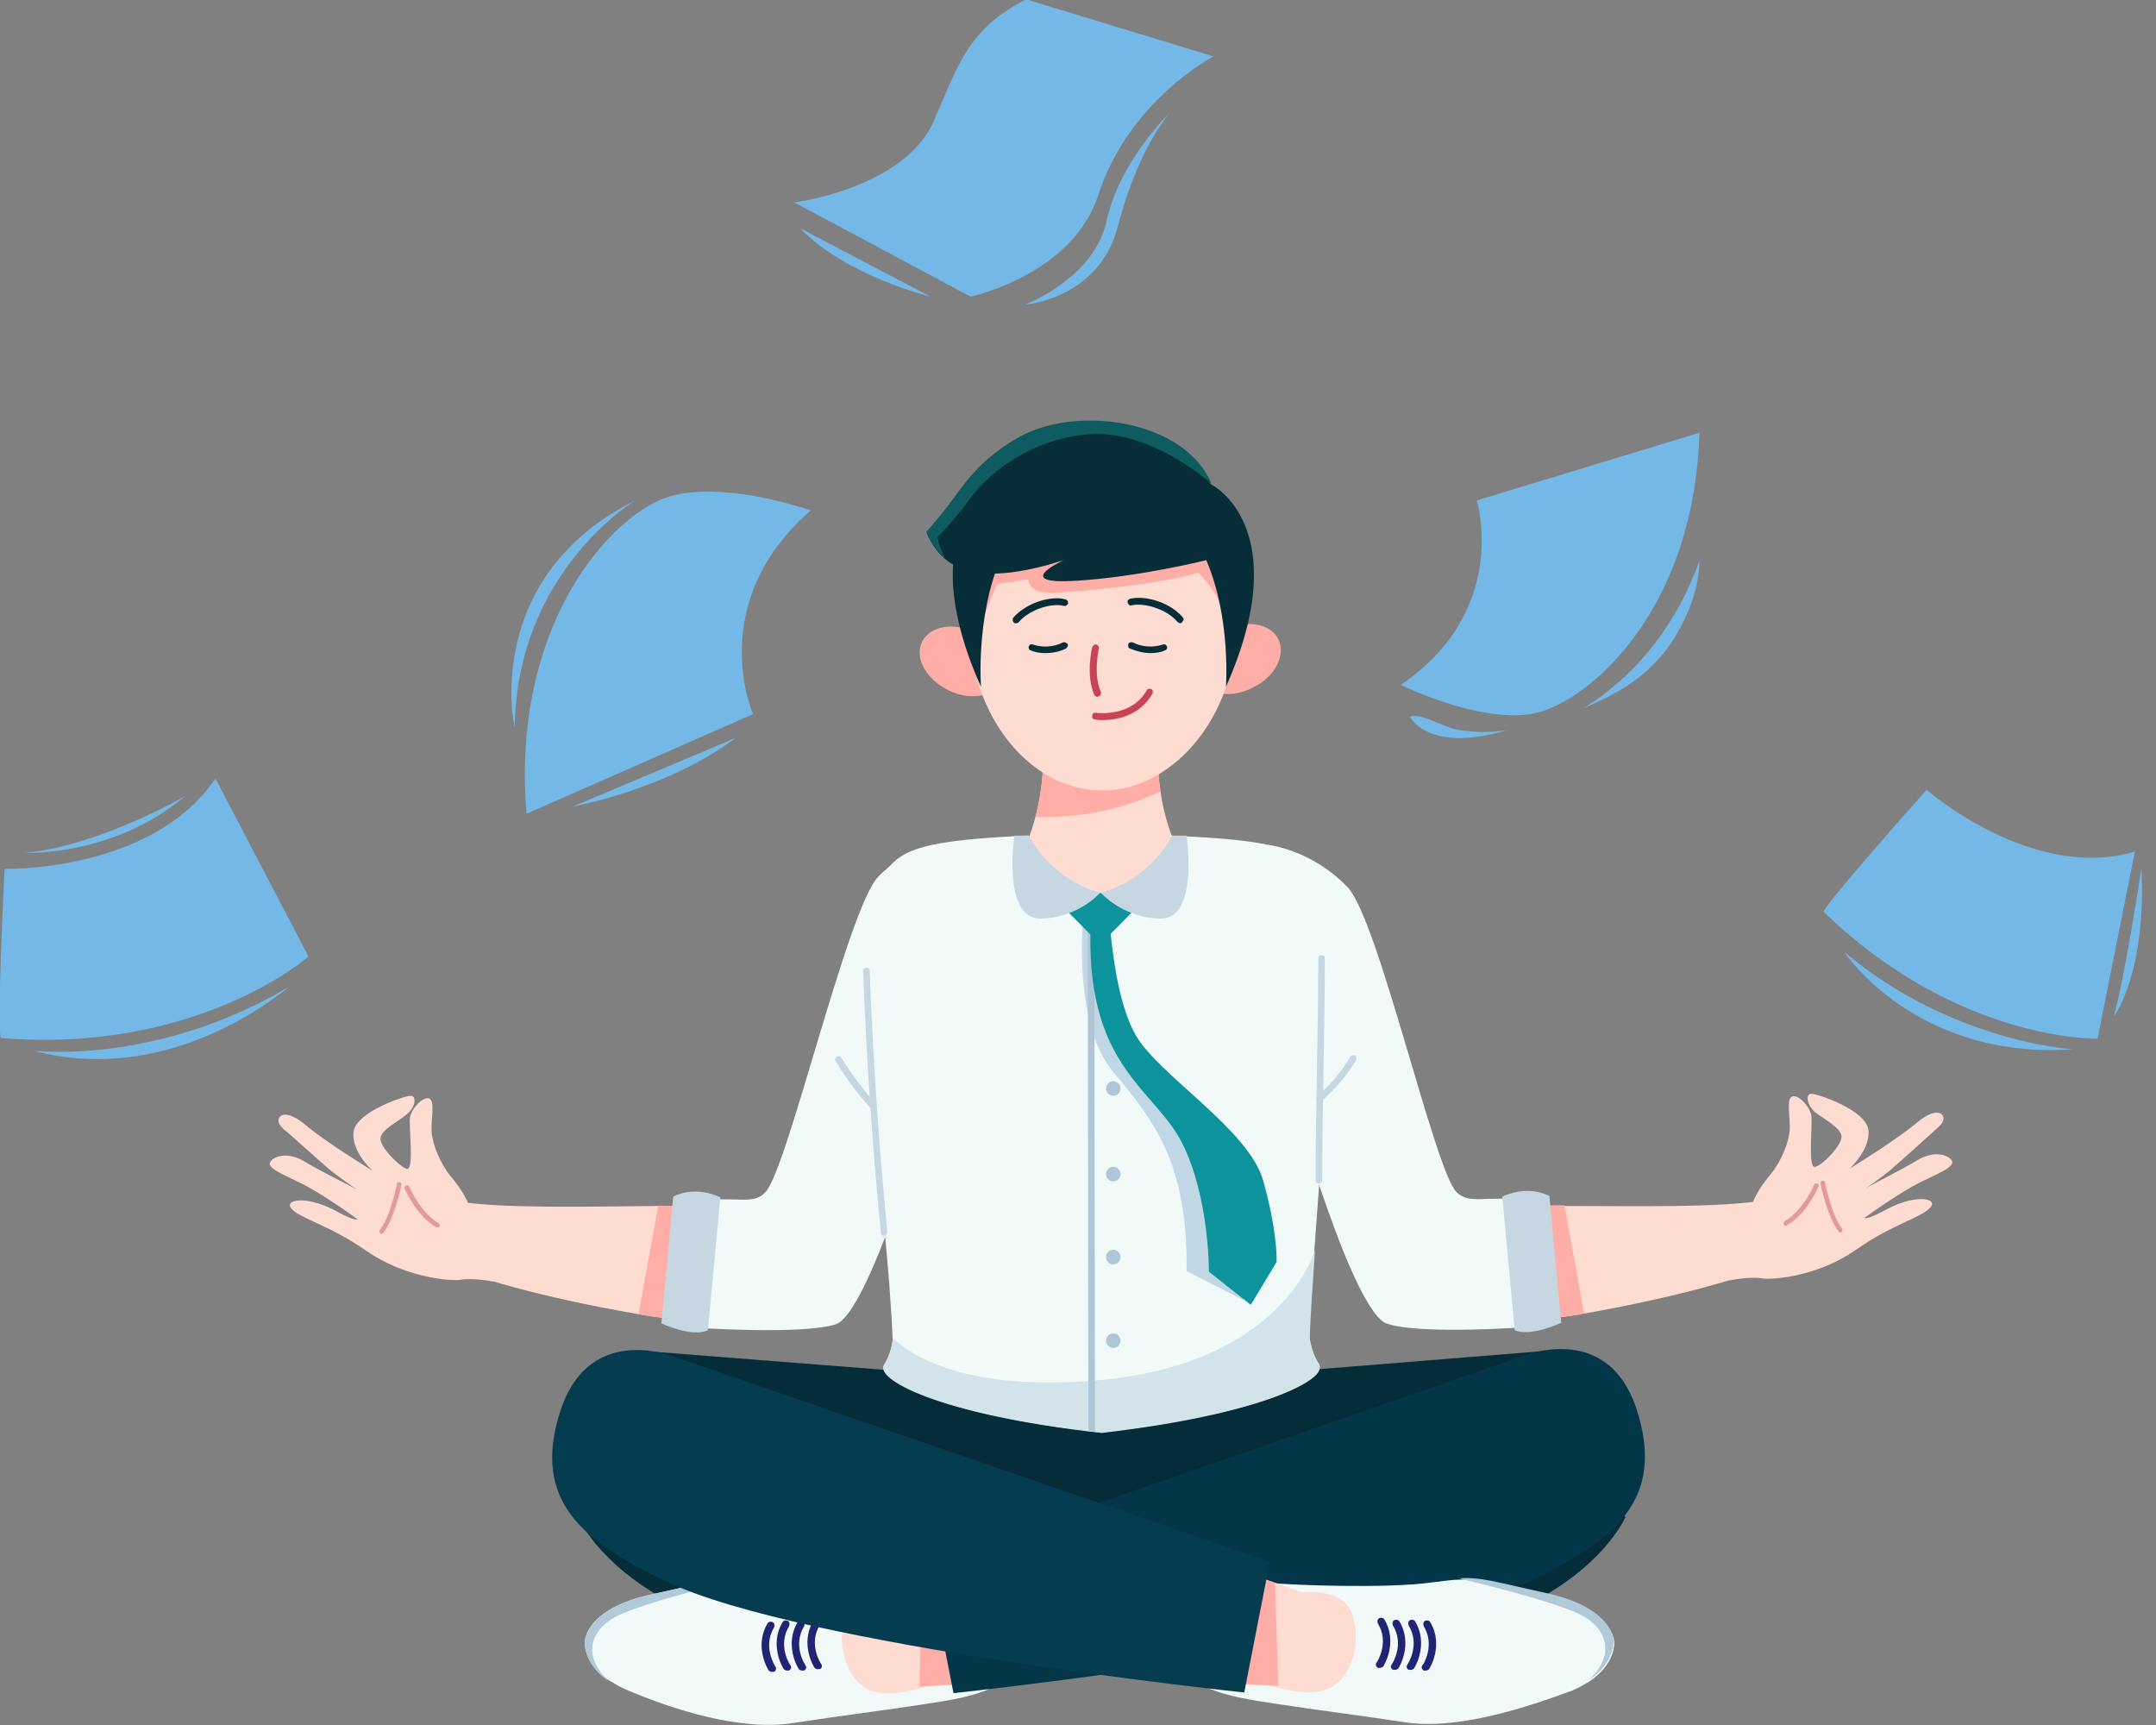<svg width="100" height="80" viewBox="0 0 100 80" fill="none" xmlns="http://www.w3.org/2000/svg">
<rect x="0" y="0" width="100" height="80" fill="#808080" stroke="none"/>
<g clip-path="url(#clip0_390_1048)">
<path d="M68.494 23.209C68.494 23.209 70.074 28.288 64.971 31.766C64.971 31.766 69.041 33.767 71.501 32.997C73.962 32.228 78.579 28.165 78.822 20.069L68.494 23.209Z" fill="#73B8E7"/>
<path d="M73.445 32.843C75.025 32.166 76.21 31.489 77.212 30.227C78.032 29.18 78.822 27.518 78.822 26.01C77.819 28.811 76.027 31.243 73.445 32.843Z" fill="#73B8E7"/>
<path d="M69.922 33.859C69.132 34.075 68.312 34.259 67.492 34.228C66.824 34.198 65.852 33.982 65.396 33.243C65.882 33.028 66.976 33.736 67.553 33.828C68.343 33.982 69.132 33.982 69.922 33.859Z" fill="#73B8E7"/>
<path d="M84.593 42.293C84.441 42.139 89.362 36.63 89.362 36.63C89.362 36.63 94.252 40.908 99.021 39.492L97.289 48.172C97.289 48.172 90.82 48.326 84.593 42.293Z" fill="#73B8E7"/>
<path d="M96.135 48.665C96.135 48.665 90.486 48.326 85.534 44.14C85.534 44.14 88.815 49.157 96.135 48.665Z" fill="#73B8E7"/>
<path d="M99.324 40.262C99.324 40.262 98.595 45.094 98.049 47.126C98.079 47.126 99.567 45.063 99.324 40.262Z" fill="#73B8E7"/>
<path d="M36.844 9.388C36.844 9.388 41.947 8.742 43.314 5.602C44.468 2.955 44.924 1.324 47.597 -0.031L56.284 2.616C56.284 2.616 52.366 4.648 50.938 9.05C49.753 12.743 45.015 13.759 45.015 13.759L36.844 9.388Z" fill="#73B8E7"/>
<path d="M54.249 5.233C54.249 5.233 51.91 7.511 51.333 10.219C50.756 12.928 47.536 14.129 47.536 14.129C47.536 14.129 50.968 13.882 51.849 10.496C52.73 7.11 54.006 5.541 54.249 5.233Z" fill="#73B8E7"/>
<path d="M37.118 10.589L43.162 13.759C43.162 13.759 39.244 12.805 37.118 10.589Z" fill="#73B8E7"/>
<path d="M34.931 33.12C34.931 33.12 32.653 27.98 37.604 23.671C37.604 23.671 33.078 22.07 30.557 23.209C28.036 24.348 23.723 29.211 24.421 37.738L34.931 33.12Z" fill="#73B8E7"/>
<path d="M29.463 23.209C29.463 23.209 23.965 26.503 23.874 33.736C23.844 33.767 22.325 26.779 29.463 23.209Z" fill="#73B8E7"/>
<path d="M34.111 34.228L26.578 37.399C26.578 37.399 30.921 36.63 34.111 34.228Z" fill="#73B8E7"/>
<path d="M0.061 48.142C-0.182 48.111 0.213 40.292 0.213 40.292C0.213 40.292 7.016 40.477 9.993 36.106L14.306 44.355C14.306 44.386 9.112 48.88 0.061 48.142Z" fill="#73B8E7"/>
<path d="M1.549 48.726C1.549 48.726 7.199 49.434 13.395 45.771C13.365 45.771 8.08 50.481 1.549 48.726Z" fill="#73B8E7"/>
<path d="M1.154 39.554C1.154 39.554 5.285 39.738 8.596 36.907C8.626 36.907 4.647 39.215 1.154 39.554Z" fill="#73B8E7"/>
<path d="M75.389 70.365C75.389 70.365 73.749 74.182 67.037 75.783C60.567 77.322 51.728 75.906 51.12 75.814C50.513 75.906 41.674 77.353 35.204 75.814C28.491 74.213 26.851 70.427 26.851 70.427L30.071 62.67L41.461 63.563L42.555 62.239L51.09 64.517L59.625 62.209L60.749 63.532L72.2 62.609L75.389 70.365Z" fill="#052C39"/>
<path d="M52.457 77.476C52.396 77.476 52.366 77.445 52.335 77.384C52.335 77.322 52.366 77.26 52.426 77.26C52.457 77.26 54.613 76.983 55.707 76.614C55.767 76.583 55.828 76.614 55.859 76.676C55.889 76.737 55.859 76.799 55.798 76.829C54.674 77.199 52.578 77.476 52.457 77.476Z" fill="#E29B9B"/>
<path d="M36.784 79.908C39.214 79.538 40.793 79.354 42.798 79.046C44.803 78.738 47.779 78.369 47.627 75.814C47.506 73.259 43.861 73.32 43.01 73.413C42.16 73.505 37.634 73.69 35.508 73.382C34.992 73.32 34.597 73.259 34.263 73.259C33.2 73.197 32.653 73.413 30.253 73.936C27.094 74.613 27.125 76.152 27.125 76.152C27.125 76.152 27.034 77.168 28.309 77.968C28.522 78.092 28.765 78.246 29.069 78.369C31.073 79.231 34.323 80.308 36.784 79.908Z" fill="#F2F9F9"/>
<path d="M46.959 75.845C46.959 75.845 47.323 76.737 45.228 77.476C43.101 78.215 41.34 78.861 40.246 78.338C39.153 77.814 38.727 75.937 39.305 74.736C39.882 73.567 41.947 73.875 42.919 74.121C43.891 74.398 45.865 74.429 46.534 74.952C47.172 75.506 46.959 75.845 46.959 75.845Z" fill="#FFDCD2"/>
<path d="M28.279 77.999C27.064 76.922 27.246 75.66 28.613 74.952C29.949 74.275 34.141 73.29 34.262 73.259C33.199 73.197 32.653 73.413 30.253 73.936C27.094 74.613 27.124 76.152 27.124 76.152C27.124 76.152 27.033 77.199 28.279 77.999Z" fill="#B2C9D8"/>
<path d="M37.938 77.414C37.877 77.414 37.816 77.384 37.786 77.353C37.755 77.322 37.087 76.245 37.725 75.167C37.786 75.075 37.877 75.075 37.968 75.106C38.059 75.167 38.059 75.26 38.029 75.352C37.482 76.245 38.059 77.137 38.09 77.168C38.15 77.26 38.12 77.353 38.029 77.414C37.998 77.384 37.968 77.414 37.938 77.414Z" fill="#212473"/>
<path d="M37.209 77.476C37.148 77.476 37.087 77.445 37.057 77.414C37.026 77.384 36.358 76.306 36.996 75.229C37.057 75.137 37.148 75.137 37.239 75.167C37.33 75.229 37.33 75.321 37.3 75.414C36.753 76.306 37.33 77.199 37.361 77.23C37.421 77.322 37.391 77.414 37.3 77.476C37.3 77.476 37.27 77.476 37.209 77.476Z" fill="#212473"/>
<path d="M36.51 77.476C36.449 77.476 36.389 77.445 36.358 77.414C36.328 77.384 35.66 76.306 36.297 75.229C36.358 75.137 36.449 75.137 36.541 75.167C36.632 75.229 36.632 75.321 36.601 75.414C36.054 76.306 36.632 77.199 36.662 77.23C36.723 77.322 36.692 77.414 36.601 77.476C36.571 77.476 36.541 77.476 36.51 77.476Z" fill="#212473"/>
<path d="M35.812 77.537C35.751 77.537 35.69 77.507 35.66 77.476C35.629 77.445 34.961 76.368 35.599 75.29C35.66 75.198 35.751 75.198 35.842 75.229C35.933 75.29 35.933 75.383 35.903 75.475C35.356 76.368 35.963 77.291 35.963 77.291C36.024 77.384 35.994 77.476 35.903 77.537C35.872 77.537 35.842 77.537 35.812 77.537Z" fill="#212473"/>
<path d="M45.562 78.061C44.286 78.153 43.253 78.184 42.646 78.215C42.251 78.215 42.038 78.246 42.038 78.246C42.038 78.246 40.823 77.384 40.611 74.213C40.611 74.213 41.461 73.905 42.767 73.444C43.041 73.351 43.344 73.228 43.678 73.136L44.924 73.29C44.924 73.29 45.956 75.66 46.139 76.368C46.23 76.768 45.896 77.476 45.562 78.061Z" fill="#FFDCD2"/>
<path d="M45.562 78.061L42.646 78.215L42.767 73.444C43.041 73.351 43.344 73.228 43.678 73.136L44.924 73.29C44.924 73.29 45.956 75.66 46.139 76.368C46.23 76.768 45.896 77.476 45.562 78.061Z" fill="#FFADA7"/>
<path d="M70.985 73.32C69.011 74.275 65.609 75.137 61.873 75.906C53.824 77.507 44.225 78.522 44.225 78.522L43.041 72.459L52.791 69.073L70.377 62.978C70.377 62.978 74.508 61.1 75.906 65.348C77.303 69.627 74.782 71.474 70.985 73.32Z" fill="#043649"/>
<path d="M65.184 79.877C62.754 79.507 61.174 79.323 59.169 79.015C57.165 78.707 54.188 78.338 54.34 75.814C54.461 73.259 58.106 73.32 58.957 73.413C59.807 73.505 64.333 73.69 66.459 73.382C66.976 73.32 67.371 73.259 67.705 73.259C68.768 73.197 69.314 73.413 71.714 73.936C74.873 74.613 74.873 76.152 74.873 76.152C74.873 76.152 74.964 77.168 73.689 77.999C73.476 78.122 73.233 78.276 72.929 78.399C70.864 79.169 67.614 80.246 65.184 79.877Z" fill="#F2F9F9"/>
<path d="M54.978 75.814C54.978 75.814 54.613 76.706 56.709 77.445C58.835 78.184 60.597 78.83 61.691 78.276C62.784 77.753 63.209 75.875 62.632 74.675C62.055 73.505 59.99 73.813 59.018 74.09C58.046 74.367 56.071 74.398 55.403 74.921C54.735 75.475 54.978 75.814 54.978 75.814Z" fill="#FFDCD2"/>
<path d="M73.658 77.938C74.873 76.86 74.66 75.598 73.324 74.89C71.987 74.213 67.765 73.228 67.674 73.197C68.737 73.136 69.284 73.351 71.684 73.874C74.843 74.552 74.843 76.091 74.843 76.091C74.843 76.091 74.903 77.137 73.658 77.938Z" fill="#B2C9D8"/>
<path d="M63.999 77.353C64.06 77.353 64.121 77.322 64.151 77.291C64.181 77.26 64.85 76.183 64.212 75.106C64.151 75.013 64.06 75.013 63.969 75.044C63.877 75.106 63.877 75.198 63.908 75.29C64.455 76.183 63.877 77.076 63.847 77.107C63.786 77.199 63.817 77.291 63.908 77.353C63.938 77.353 63.969 77.353 63.999 77.353Z" fill="#212473"/>
<path d="M64.698 77.445C64.758 77.445 64.819 77.414 64.85 77.384C64.88 77.353 65.548 76.275 64.91 75.198C64.85 75.106 64.758 75.106 64.667 75.137C64.576 75.198 64.576 75.29 64.606 75.383C65.153 76.275 64.576 77.168 64.546 77.199C64.485 77.291 64.515 77.384 64.606 77.445C64.637 77.414 64.667 77.445 64.698 77.445Z" fill="#212473"/>
<path d="M65.427 77.445C65.487 77.445 65.548 77.414 65.579 77.384C65.609 77.353 66.277 76.275 65.639 75.198C65.579 75.106 65.487 75.106 65.396 75.137C65.305 75.198 65.305 75.29 65.335 75.383C65.882 76.275 65.305 77.168 65.275 77.199C65.214 77.291 65.244 77.384 65.335 77.445C65.335 77.414 65.396 77.445 65.427 77.445Z" fill="#212473"/>
<path d="M66.125 77.476C66.186 77.476 66.247 77.445 66.277 77.414C66.308 77.384 66.976 76.306 66.338 75.229C66.277 75.137 66.186 75.137 66.095 75.167C66.004 75.229 66.004 75.321 66.034 75.414C66.581 76.306 66.004 77.23 65.973 77.23C65.913 77.322 65.943 77.414 66.034 77.476C66.064 77.476 66.095 77.476 66.125 77.476Z" fill="#212473"/>
<path d="M56.375 78.03C57.651 78.122 58.683 78.153 59.291 78.184C59.686 78.184 59.898 78.215 59.898 78.215C59.898 78.215 61.113 77.353 61.326 74.182C61.326 74.182 60.475 73.874 59.169 73.413C58.896 73.32 58.562 73.197 58.258 73.105L57.013 73.259C57.013 73.259 55.98 75.629 55.798 76.337C55.676 76.737 56.041 77.445 56.375 78.03Z" fill="#FFDCD2"/>
<path d="M56.375 78.03L59.291 78.184L59.139 73.413C58.866 73.32 58.532 73.197 58.228 73.105L56.983 73.259C56.983 73.259 55.95 75.629 55.767 76.337C55.676 76.737 56.041 77.445 56.375 78.03Z" fill="#FFADA7"/>
<path d="M57.712 78.492L58.896 72.428L31.529 63.009C31.529 63.009 27.398 61.162 26 65.41C24.603 69.657 27.124 71.535 30.921 73.351C37.148 76.337 57.712 78.492 57.712 78.492Z" fill="#063C50"/>
<path d="M81.92 55.652L80.978 59.13C80.978 59.13 78.366 60.054 73.506 60.916C73.445 60.916 73.415 60.916 73.354 60.947C70.742 61.377 67.917 61.439 65.882 61.377L67.036 56.083C68.494 55.929 70.499 55.929 72.595 55.929C76.058 55.929 79.794 56.022 81.92 55.652Z" fill="#FFDCD2"/>
<path d="M72.565 55.898L73.476 60.916C73.415 60.916 73.385 60.916 73.324 60.947C70.712 61.377 67.887 61.439 65.852 61.377L67.006 56.083C68.464 55.898 70.469 55.898 72.565 55.898Z" fill="#FFADA7"/>
<path d="M80.249 59.377C80.249 59.377 81.13 59.192 81.707 59.284C82.284 59.377 84.38 59.161 86.081 57.961C87.812 56.76 88.997 56.514 89.483 56.052C89.999 55.591 88.936 55.344 87.57 56.052C86.567 56.606 86.476 56.483 86.476 56.483C86.476 56.483 88.116 55.283 89.149 54.79C90.182 54.298 90.425 54.175 90.546 53.959C90.637 53.713 89.908 53.221 88.936 53.805C87.964 54.39 86.871 54.883 86.476 55.16C86.476 55.16 87.539 54.421 87.812 54.144C88.116 53.898 89.635 52.513 89.878 52.297C90.121 52.082 90.212 51.897 90.091 51.712C89.969 51.558 89.605 51.466 88.815 52.143C87.843 52.943 85.777 54.206 85.777 54.206C85.777 54.206 86.78 53.313 86.658 52.389C86.537 51.466 84.228 50.696 83.985 50.727C83.742 50.758 83.803 51.251 84.198 51.589C84.593 51.897 85.383 52.297 85.413 52.697C85.443 53.097 84.562 54.021 84.198 54.113C83.834 54.236 84.076 52.143 84.016 51.743C83.955 51.343 83.439 50.758 83.135 50.85C82.831 50.943 83.044 51.835 83.013 52.389C82.983 52.943 82.618 53.867 82.132 54.452C81.647 55.037 81.343 55.529 81.191 56.083C81.039 56.637 80.31 56.699 80.31 56.699L80.249 59.377Z" fill="#FFDCD2"/>
<path d="M82.831 56.853C82.801 56.853 82.74 56.822 82.74 56.791C82.71 56.73 82.74 56.668 82.77 56.637C83.621 56.145 84.137 54.975 84.137 54.944C84.168 54.883 84.228 54.852 84.289 54.883C84.35 54.913 84.38 54.975 84.35 55.037C84.32 55.098 83.803 56.299 82.892 56.822C82.862 56.853 82.831 56.853 82.831 56.853Z" fill="#E29B9B"/>
<path d="M85.382 57.16C85.352 57.16 85.322 57.16 85.291 57.13C84.775 56.483 84.441 54.975 84.441 54.883C84.441 54.821 84.471 54.76 84.532 54.76C84.593 54.76 84.653 54.79 84.653 54.852C84.653 54.852 84.957 56.391 85.443 56.976C85.474 57.037 85.474 57.099 85.413 57.13C85.443 57.13 85.413 57.16 85.382 57.16Z" fill="#E29B9B"/>
<path d="M70.864 55.683L71.046 61.531C71.046 61.531 65.852 61.931 64.303 61.377C63.635 61.131 62.723 59.13 62.085 57.468C61.447 55.806 60.658 53.405 60.658 53.405L58.835 39.184C58.835 39.184 60.84 39.4 62.511 41.154C63.938 42.663 66.52 54.206 67.553 55.283C68.191 55.898 68.859 55.406 70.864 55.683Z" fill="#F2F9F9"/>
<path d="M69.679 55.498C69.679 55.498 70.772 54.913 71.866 55.468L72.413 61.347C72.413 61.347 70.955 62.024 70.256 61.685L69.679 55.498Z" fill="#C7D7E2"/>
<path d="M21.201 55.714L22.143 59.192C22.143 59.192 24.755 60.115 29.615 60.947C29.676 60.947 29.706 60.947 29.767 60.977C32.379 61.408 35.204 61.439 37.239 61.377L36.085 56.083C34.627 55.929 32.622 55.929 30.526 55.929C27.064 55.96 23.297 56.052 21.201 55.714Z" fill="#FFDCD2"/>
<path d="M30.526 55.929L29.615 60.947C29.676 60.947 29.706 60.947 29.767 60.977C32.379 61.408 35.204 61.439 37.239 61.377L36.085 56.083C34.627 55.929 32.622 55.929 30.526 55.929Z" fill="#FFADA7"/>
<path d="M22.872 59.438C22.872 59.438 21.991 59.254 21.414 59.346C20.837 59.438 18.741 59.223 17.01 58.022C15.278 56.822 14.094 56.576 13.577 56.114C13.061 55.652 14.124 55.406 15.491 56.114C16.493 56.668 16.584 56.545 16.584 56.545C16.584 56.545 14.944 55.344 13.912 54.852C12.879 54.359 12.636 54.236 12.514 54.021C12.423 53.775 13.152 53.282 14.124 53.867C15.096 54.452 16.19 54.944 16.584 55.19C16.584 55.19 15.521 54.452 15.248 54.205C14.944 53.959 13.425 52.574 13.182 52.389C12.94 52.174 12.848 51.989 12.97 51.804C13.091 51.651 13.456 51.558 14.246 52.236C15.218 53.036 17.283 54.298 17.283 54.298C17.283 54.298 16.281 53.405 16.402 52.482C16.524 51.558 18.832 50.789 19.075 50.819C19.318 50.85 19.288 51.343 18.863 51.681C18.468 52.02 17.678 52.389 17.648 52.789C17.617 53.19 18.498 54.082 18.863 54.205C19.227 54.329 18.954 52.205 19.014 51.835C19.075 51.435 19.591 50.85 19.895 50.943C20.199 51.035 19.986 51.928 20.017 52.482C20.047 53.036 20.412 53.959 20.898 54.544C21.384 55.129 21.687 55.621 21.839 56.175C21.991 56.73 22.72 56.791 22.72 56.791L22.872 59.438Z" fill="#FFDCD2"/>
<path d="M20.29 56.914C20.26 56.914 20.26 56.914 20.229 56.914C19.318 56.391 18.771 55.16 18.771 55.129C18.741 55.067 18.771 55.006 18.832 54.975C18.893 54.944 18.954 54.975 18.984 55.036C18.984 55.036 19.5 56.237 20.351 56.73C20.412 56.76 20.412 56.822 20.381 56.883C20.381 56.914 20.32 56.914 20.29 56.914Z" fill="#E29B9B"/>
<path d="M17.708 57.222C17.678 57.222 17.648 57.222 17.648 57.191C17.587 57.16 17.587 57.068 17.617 57.037C18.103 56.453 18.407 54.913 18.407 54.913C18.407 54.852 18.468 54.821 18.529 54.821C18.589 54.821 18.62 54.883 18.62 54.944C18.62 55.006 18.285 56.545 17.769 57.191C17.769 57.191 17.739 57.222 17.708 57.222Z" fill="#E29B9B"/>
<path d="M32.227 55.714L32.045 61.562C32.045 61.562 37.239 61.931 38.788 61.408C39.456 61.162 40.368 59.161 41.005 57.499C41.643 55.837 42.403 53.436 42.403 53.436L44.195 39.184C44.195 39.184 42.403 38.938 40.732 40.662C39.304 42.17 36.541 54.175 35.508 55.283C34.9 55.929 34.232 55.437 32.227 55.714Z" fill="#F2F9F9"/>
<path d="M33.412 55.529C33.412 55.529 32.288 54.944 31.225 55.498L30.678 61.377C30.678 61.377 32.136 62.055 32.835 61.685L33.412 55.529Z" fill="#C7D7E2"/>
<path d="M55.069 40.108L51.059 44.078L47.05 40.108C47.536 39.4 47.84 38.63 48.022 37.892C48.477 36.229 48.386 34.69 48.386 34.69H53.702C53.702 34.69 53.641 35.552 53.823 36.691C53.975 37.738 54.309 39.03 55.069 40.108Z" fill="#FFDCD2"/>
<path d="M53.824 36.691C52.73 37.245 50.756 37.953 48.022 37.892C48.478 36.229 48.386 34.69 48.386 34.69H53.702C53.702 34.69 53.672 35.552 53.824 36.691Z" fill="#FFADA7"/>
<path d="M59.291 29.642C59.655 30.381 59.139 31.397 58.106 31.889C57.104 32.412 55.98 32.228 55.616 31.489C55.251 30.75 55.767 29.735 56.8 29.242C57.803 28.719 58.926 28.903 59.291 29.642Z" fill="#FFADA7"/>
<path d="M42.767 29.765C42.403 30.504 42.949 31.489 43.982 32.012C44.984 32.505 46.108 32.32 46.443 31.581C46.807 30.843 46.26 29.858 45.227 29.334C44.255 28.842 43.132 29.026 42.767 29.765Z" fill="#FFADA7"/>
<path d="M57.316 29.088C57.347 33.028 54.553 36.63 51.151 36.66C47.749 36.691 45.015 33.12 44.984 29.18C44.954 25.241 47.688 22.039 51.09 22.009C54.492 21.978 57.286 25.179 57.316 29.088Z" fill="#FFDCD2"/>
<path d="M45.683 28.503C45.683 28.503 46.017 27.549 46.26 27.087L47.688 26.872C47.688 26.872 47.688 27.457 48.599 27.488C49.51 27.518 53.702 27.118 55.585 26.564C55.585 26.564 56.496 27.457 56.588 28.103C56.588 28.103 57.347 26.718 56.588 25.825C55.828 24.902 54.036 23.055 53.489 23.055C52.973 23.055 47.992 23.055 47.992 23.055C47.992 23.055 46.169 25.333 45.987 25.394C45.805 25.425 45.653 25.918 45.653 25.918L45.045 28.134L45.683 28.503Z" fill="#FFADA7"/>
<path d="M45.501 31.858C45.501 31.858 45.258 28.657 46.382 25.979L46.139 22.439C46.139 22.439 42.22 24.502 45.501 31.858Z" fill="#072D38"/>
<path d="M56.861 31.858C56.861 31.858 57.104 28.657 55.95 25.979C55.95 25.979 52.882 26.749 49.936 26.933C46.989 27.118 49.085 26.102 49.328 25.979C49.115 26.041 47.293 26.687 45.653 26.595C45.622 26.595 45.622 26.595 45.592 26.595C45.319 26.564 45.076 26.533 44.833 26.472C44.711 26.441 44.62 26.41 44.499 26.349C44.256 26.226 44.013 26.072 43.83 25.918C43.193 25.364 42.98 24.686 42.98 24.686C43.557 24.04 44.043 23.394 44.316 23.024C44.316 23.024 44.316 22.993 44.347 22.993C44.438 22.84 44.529 22.747 44.559 22.686C44.59 22.655 44.59 22.655 44.59 22.655C45.136 21.916 45.987 20.993 47.354 20.254C50.027 18.807 54.947 19.546 56.162 22.47C56.193 22.439 60.141 24.471 56.861 31.858Z" fill="#072D38"/>
<path d="M56.193 22.439C56.193 22.439 53.611 20.1 50.877 20.131C48.144 20.162 45.957 21.824 45.045 23.055C44.134 24.286 43.496 24.902 43.496 24.902C43.496 25.241 43.83 25.887 43.83 25.887C43.193 25.333 42.98 24.656 42.98 24.656C43.557 24.009 44.043 23.363 44.316 22.993C44.316 22.993 44.316 22.963 44.347 22.963C44.438 22.809 44.529 22.716 44.559 22.655C44.59 22.624 44.59 22.624 44.59 22.624C45.136 21.885 45.987 20.962 47.354 20.223C50.087 18.776 54.978 19.515 56.193 22.439Z" fill="#0F5C60"/>
<path d="M50.907 32.32C50.847 32.32 50.786 32.289 50.756 32.228C50.361 31.335 50.634 30.073 50.664 30.012C50.695 29.919 50.756 29.888 50.847 29.888C50.938 29.919 50.968 29.981 50.968 30.073C50.968 30.073 50.695 31.304 51.059 32.074C51.09 32.166 51.059 32.228 50.999 32.289C50.938 32.289 50.907 32.32 50.907 32.32Z" fill="#C94357"/>
<path d="M51.12 33.397C50.938 33.397 50.816 33.367 50.786 33.367C50.695 33.367 50.634 33.274 50.664 33.182C50.664 33.09 50.756 33.028 50.847 33.059C50.877 33.059 52.487 33.274 53.186 32.012C53.216 31.951 53.307 31.92 53.398 31.951C53.459 31.982 53.489 32.074 53.459 32.166C52.821 33.274 51.667 33.397 51.12 33.397Z" fill="#C94357"/>
<path d="M54.735 28.903C54.704 28.903 54.644 28.873 54.613 28.842C54.097 28.226 53.064 27.949 52.487 28.072C52.396 28.103 52.335 28.041 52.305 27.949C52.274 27.857 52.335 27.795 52.426 27.765C53.125 27.611 54.249 27.918 54.856 28.626C54.917 28.688 54.917 28.78 54.826 28.842C54.826 28.903 54.765 28.903 54.735 28.903Z" fill="#072D38"/>
<path d="M53.368 30.288C53.034 30.288 52.7 30.196 52.396 30.073C52.335 30.042 52.305 29.95 52.335 29.858C52.365 29.796 52.457 29.765 52.548 29.796C52.973 30.012 53.489 30.042 53.945 29.888C54.036 29.858 54.097 29.919 54.127 29.981C54.158 30.073 54.097 30.135 54.036 30.165C53.824 30.258 53.611 30.288 53.368 30.288Z" fill="#072D38"/>
<path d="M47.111 28.903C47.08 28.903 47.05 28.903 47.02 28.873C46.959 28.811 46.959 28.719 46.989 28.657C47.597 27.949 48.751 27.611 49.419 27.795C49.51 27.826 49.541 27.888 49.541 27.98C49.51 28.072 49.45 28.103 49.358 28.103C48.781 27.949 47.749 28.257 47.232 28.873C47.202 28.903 47.141 28.903 47.111 28.903Z" fill="#072D38"/>
<path d="M48.477 30.288C48.265 30.288 48.022 30.258 47.809 30.165C47.718 30.135 47.688 30.042 47.718 29.981C47.749 29.888 47.84 29.858 47.9 29.888C48.356 30.042 48.872 30.012 49.298 29.796C49.358 29.765 49.45 29.796 49.51 29.858C49.571 29.919 49.51 30.012 49.45 30.073C49.146 30.227 48.812 30.288 48.477 30.288Z" fill="#072D38"/>
<path d="M61.174 63.255C61.599 63.871 58.775 65.564 51.09 66.425C50.999 66.425 50.877 66.395 50.786 66.395C50.665 66.395 50.573 66.364 50.482 66.364C43.284 65.502 40.611 63.901 41.005 63.286C41.248 62.916 41.37 62.455 41.4 62.147C41.4 62.116 41.4 62.055 41.4 62.024C41.37 61.285 41.309 60.454 41.248 59.561C40.914 55.283 40.185 49.588 40.246 45.895C40.337 40.754 40.854 39.708 43.223 39.184C44.347 38.938 46.139 38.815 47.718 38.753C47.718 38.753 48.538 41.401 51.029 41.401C53.52 41.401 54.34 38.753 54.34 38.753C54.735 38.784 55.099 38.784 55.494 38.815C56.739 38.877 57.985 39 58.835 39.184C61.235 39.708 61.721 40.754 61.842 45.895C61.842 46.633 61.296 53.251 60.962 57.992C60.84 59.715 60.749 61.162 60.718 62.024C60.779 62.301 60.901 62.855 61.174 63.255Z" fill="#F2F9F9"/>
<path d="M41.006 57.314C40.914 57.314 40.854 57.253 40.854 57.16C40.459 53.128 40.185 49.065 40.034 45.033C40.034 44.94 40.094 44.879 40.185 44.879C40.277 44.879 40.337 44.94 40.337 45.033C40.489 49.065 40.763 53.128 41.157 57.13C41.157 57.222 41.097 57.314 41.006 57.314Z" fill="#C7D7E2"/>
<path d="M40.428 51.374C40.398 51.374 40.337 51.343 40.307 51.312C39.73 50.666 39.213 49.958 38.758 49.219C38.727 49.157 38.727 49.065 38.819 49.004C38.879 48.973 38.97 48.973 39.031 49.065C39.487 49.804 40.003 50.481 40.55 51.127C40.611 51.189 40.611 51.281 40.55 51.343C40.52 51.374 40.489 51.374 40.428 51.374Z" fill="#C7D7E2"/>
<path d="M61.174 54.883C61.083 54.883 61.022 54.821 61.022 54.729C61.022 53.036 61.053 51.281 61.083 49.588C61.113 47.895 61.144 46.141 61.144 44.448C61.144 44.355 61.205 44.294 61.296 44.294C61.387 44.294 61.447 44.355 61.447 44.448C61.447 46.141 61.417 47.895 61.387 49.588C61.356 51.281 61.326 53.036 61.326 54.729C61.326 54.821 61.235 54.883 61.174 54.883Z" fill="#C7D7E2"/>
<path d="M61.205 51.097C61.174 51.097 61.113 51.066 61.083 51.035C61.022 50.973 61.022 50.881 61.113 50.819C61.721 50.296 62.237 49.681 62.632 49.003C62.663 48.942 62.784 48.911 62.845 48.942C62.906 48.973 62.936 49.096 62.906 49.157C62.48 49.865 61.934 50.512 61.326 51.035C61.265 51.097 61.235 51.097 61.205 51.097Z" fill="#C7D7E2"/>
<path d="M51.09 66.456C43.405 65.594 40.58 63.932 41.005 63.317C41.248 62.947 41.37 62.486 41.4 62.178C41.4 62.147 41.4 62.085 41.4 62.055C42.555 63.101 45.136 64.486 50.786 64.025C59.504 63.317 60.992 57.992 60.992 57.992C60.87 59.715 60.779 61.162 60.749 62.024C60.779 62.332 60.901 62.886 61.174 63.317C61.599 63.901 58.775 65.564 51.09 66.456Z" fill="#D3E3EA"/>
<path d="M50.239 42.601C50.239 42.601 49.753 47.434 51.606 49.681C53.489 51.928 55.099 53.898 55.038 58.946L57.681 60.3C57.681 60.3 57.408 53.528 54.613 51.004C51.819 48.48 51.454 46.572 51.272 45.987C51.09 45.371 50.907 43.032 50.907 43.032L50.239 42.601Z" fill="#C1D7E5"/>
<path d="M50.756 42.601L50.786 66.395C50.664 66.395 50.573 66.364 50.482 66.364L50.452 42.601H50.756Z" fill="#AEC6D6"/>
<path d="M51.971 50.481C51.971 50.666 51.819 50.819 51.636 50.819C51.454 50.819 51.302 50.666 51.302 50.481C51.302 50.296 51.454 50.142 51.636 50.142C51.819 50.142 51.971 50.296 51.971 50.481Z" fill="#AEC6D6"/>
<path d="M51.971 54.452C51.971 54.636 51.819 54.79 51.636 54.79C51.454 54.79 51.302 54.636 51.302 54.452C51.302 54.267 51.454 54.113 51.636 54.113C51.819 54.113 51.971 54.267 51.971 54.452Z" fill="#AEC6D6"/>
<path d="M51.971 58.299C51.971 58.484 51.819 58.638 51.636 58.638C51.454 58.638 51.302 58.484 51.302 58.299C51.302 58.115 51.454 57.961 51.636 57.961C51.819 57.961 51.971 58.115 51.971 58.299Z" fill="#AEC6D6"/>
<path d="M51.971 62.178C51.971 62.362 51.819 62.516 51.636 62.516C51.454 62.516 51.302 62.362 51.302 62.178C51.302 61.993 51.454 61.839 51.636 61.839C51.819 61.839 51.971 61.993 51.971 62.178Z" fill="#AEC6D6"/>
<path d="M58.592 54.76C57.924 52.389 53.824 49.927 52.7 48.049C51.91 46.695 51.637 44.448 51.515 43.309L52.73 42.078L51.029 41.401L49.328 42.078L50.574 43.34C50.482 49.527 53.581 50.542 54.826 53.005C56.102 55.529 56.071 58.977 56.071 58.977L58.015 60.516L59.2 58.546C59.23 58.576 59.261 57.13 58.592 54.76Z" fill="#0D939C"/>
<path d="M54.37 38.753C54.37 38.753 53.398 40.754 51.059 41.401C51.059 41.401 52.062 42.57 53.824 42.601C55.616 42.632 55.038 38.753 55.038 38.753H54.37Z" fill="#C7D7E2"/>
<path d="M47.718 38.753C47.718 38.753 48.69 40.754 51.029 41.401C51.029 41.401 50.027 42.57 48.265 42.601C46.473 42.632 47.05 38.753 47.05 38.753H47.718Z" fill="#C7D7E2"/>
</g>
<defs>
<clipPath id="clip0_390_1048">
<rect width="99.355" height="80" fill="white"/>
</clipPath>
</defs>
</svg>
